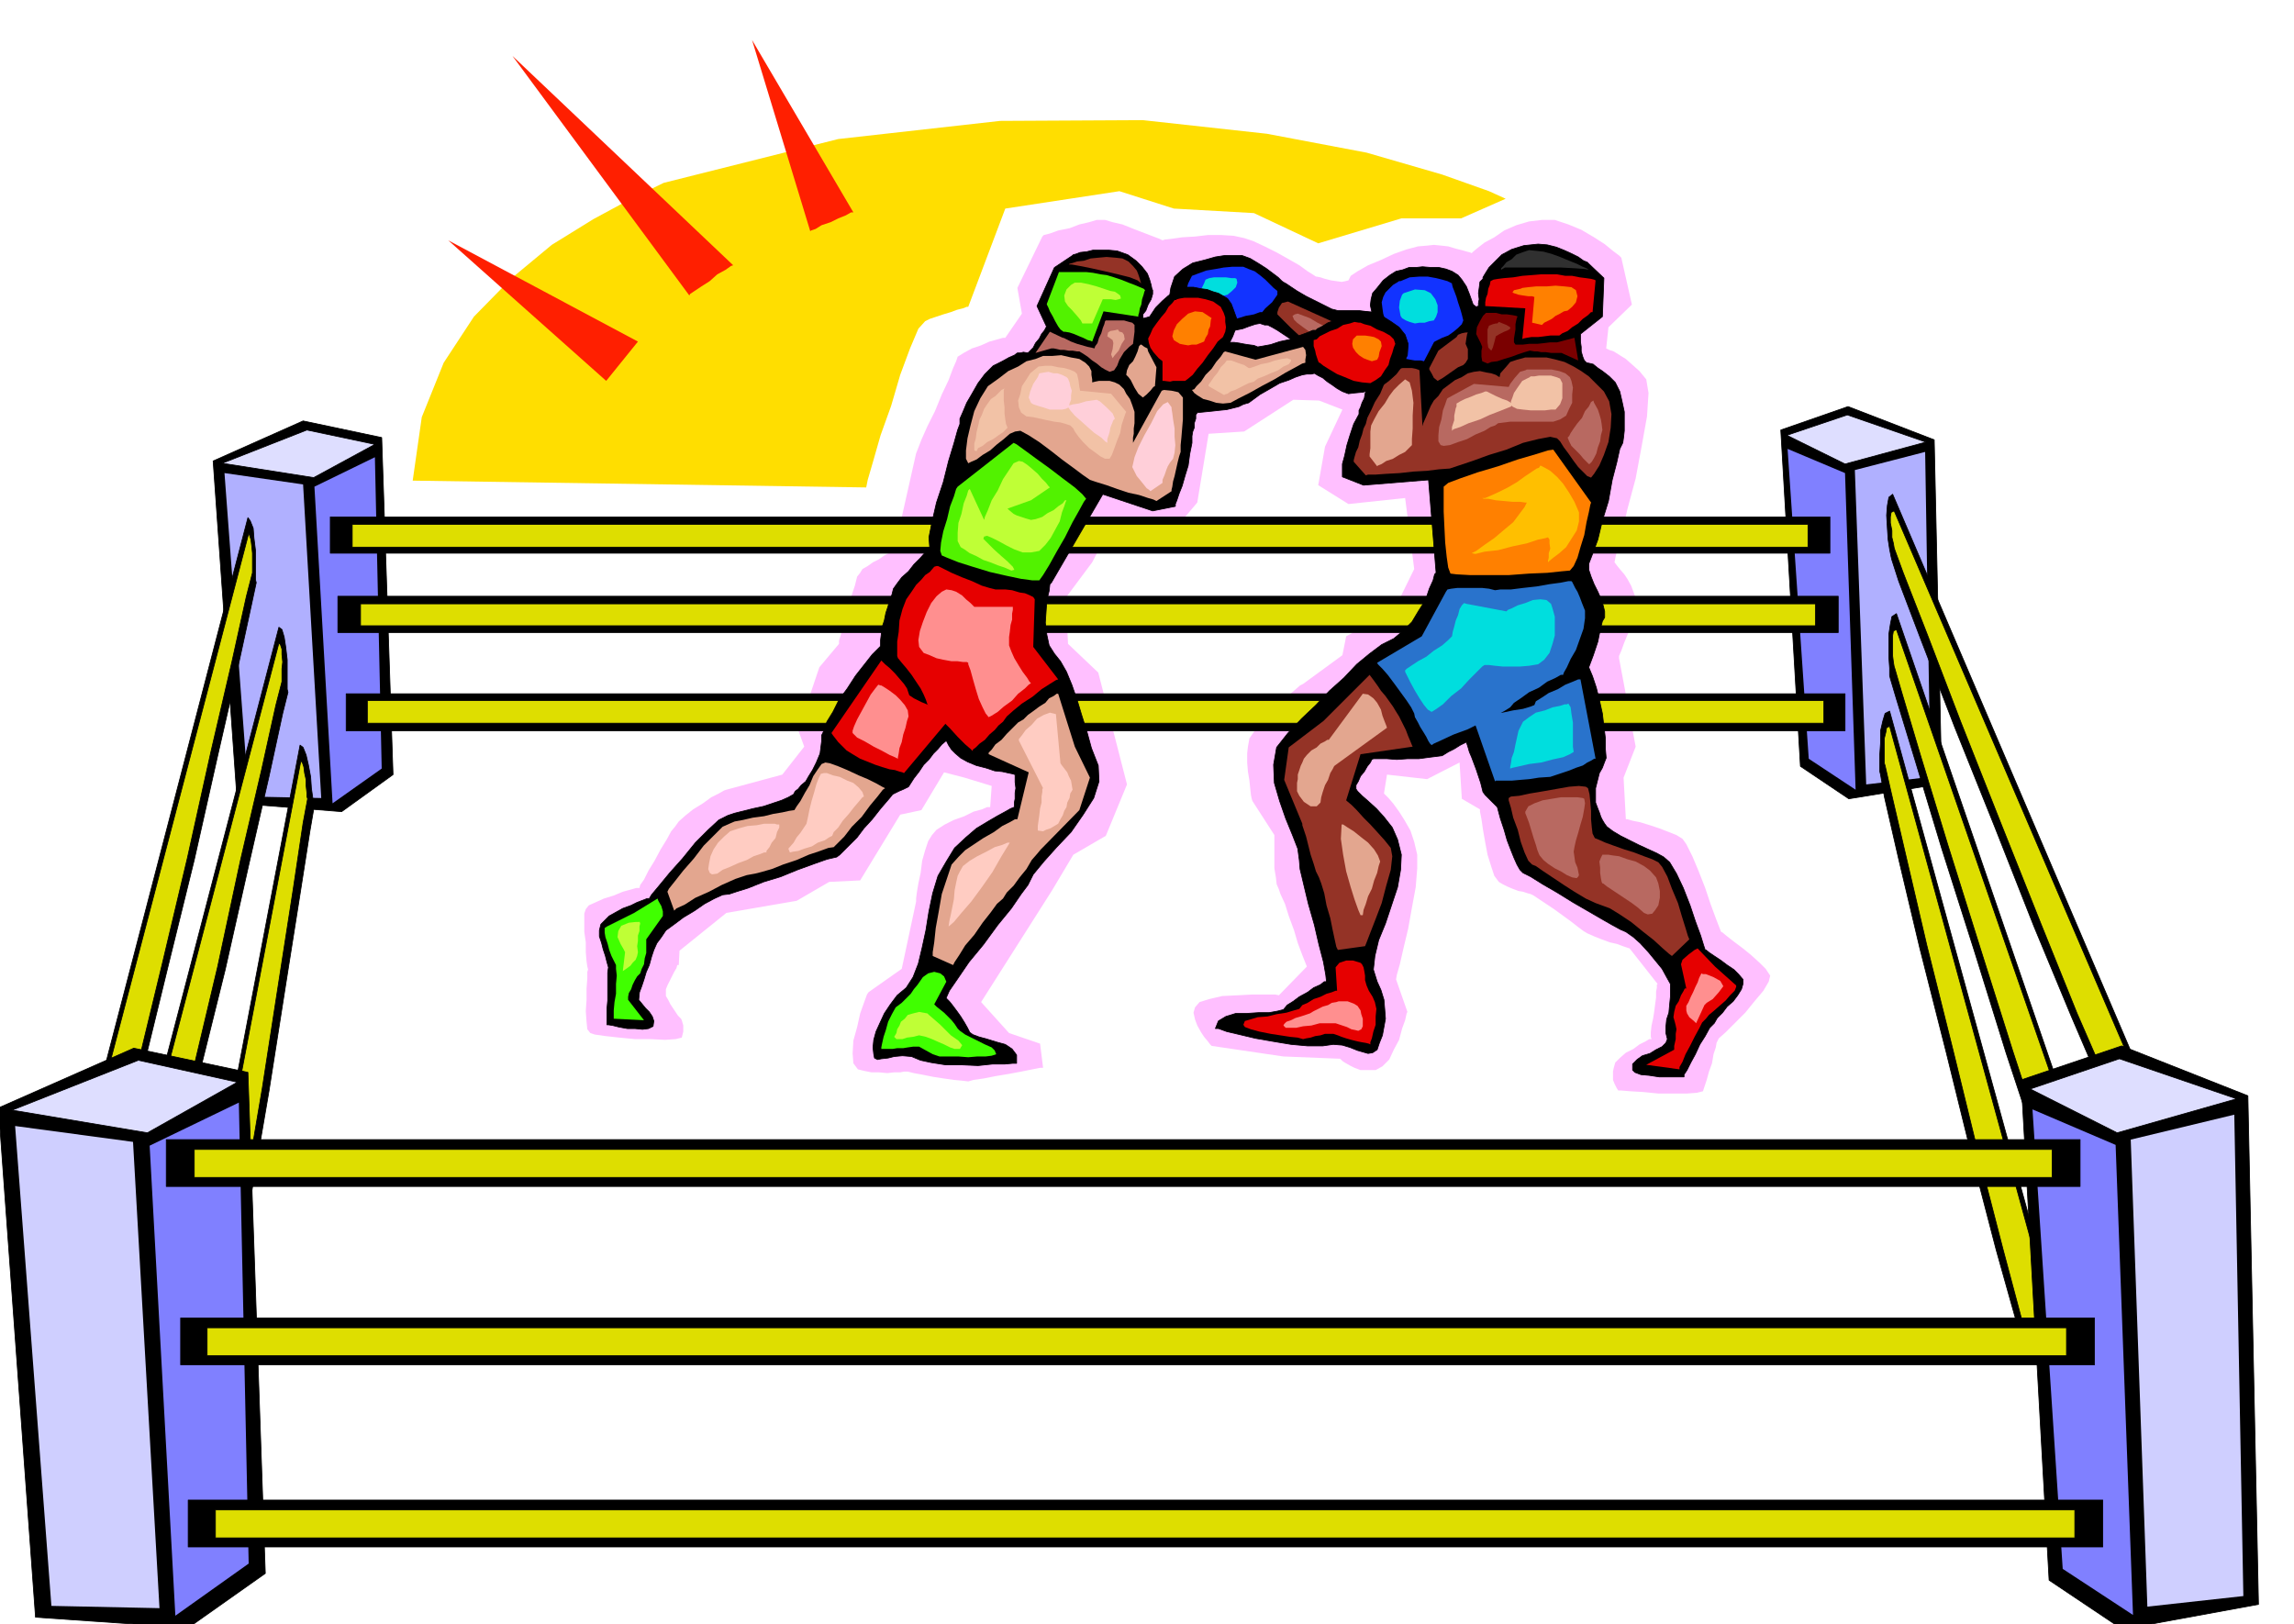 <svg xmlns="http://www.w3.org/2000/svg" fill-rule="evenodd" height="347.248" preserveAspectRatio="none" stroke-linecap="round" viewBox="0 0 3035 2149" width="490.455"><style>.pen0{stroke:#000;stroke-width:1;stroke-linejoin:round}.pen1{stroke:none}.brush2{fill:#000}.brush3{fill:#dedeff}.brush4{fill:#8080ff}.brush5{fill:#b0b0ff}.brush6{fill:#dede00}.brush7{fill:#cfcfff}.brush8{fill:#943326}.brush9{fill:#ff8000}.brush10{fill:#e60000}.brush11{fill:#2973cc}.brush13{fill:#b86961}.brush14{fill:#e3a68f}.brush15{fill:#00dede}.brush19{fill:#f2c2a6}.brush20{fill:#ff8f8f}.brush23{fill:#ffcfd9}.brush25{fill:#bfff36}</style><path class="pen1" style="fill:#ffbfff" d="m1538 318-4-2-8-3-13-5-13-5-15-6-13-3-10-3h-11l-10 3-13 3-13 5-15 3-11 4-8 2-2 2-33 68 6 34-22 32h-3l-7 2-11 3-11 5-12 4-11 6-8 5-2 6-4 9-6 16-9 19-9 22-10 20-8 18-5 13-2 5-29 129h-2l-5 3-6 3-7 5-8 4-7 5-7 4-3 5-4 5-3 12-5 15-5 18-5 16-3 14-3 10v4l-26 31-28 83 8 22-29 37-74 20-3 1-7 4-10 5-11 8-13 8-10 8-9 8-5 7-5 6-6 11-8 13-8 15-8 13-6 12-5 7-1 4h-4l-7 2-11 3-12 5-13 4-11 5-9 4-4 5-2 6v24l2 14v13l1 12 1 7 1 4-1 3v9l-1 13v15l-1 15 1 14 1 10 4 5 6 2 14 2 18 2 21 2h20l20 1 14-1 8-2 2-8v-8l-2-7-1-2-4-4-6-9-4-6-3-6-3-5v-9l2-5 3-6 3-6 3-6 3-5 1-4h2l1-19 62-50 93-16 43-25 41-2 53-87 28-6 30-50 27 7 36 11-2 28h-4l-7 3-11 3-12 6-14 5-12 6-11 7-6 7-5 8-4 12-4 14-2 16-3 14-2 12-1 8v4l-19 89-44 31-2 3-4 11-5 14-4 18-5 18-1 17 1 13 6 8 8 2 10 2h10l11 1 9-1h8l5-1h5l8 2 11 2 15 3 13 2 14 2 11 1 8 1 7-2 14-2 15-3 18-3 16-3 15-3 10-2h4l-4-32-41-14-37-41 94-148 28-47 43-25 28-68-38-148-40-38-3-61 35-47 25-48 49 5 37-3 28-33 15-91 47-3 65-42 34 1 31 12-23 49-9 51 40 25 75-8 12 94-27 55-63 34-5 25-52 38-4 2-8 7-12 10-13 13-14 13-11 14-9 13-2 11-1 9v12l1 12 2 12 1 10 1 9 1 5 1 3 29 45v44l2 12 1 9 3 7 2 6 6 13 5 16 7 19 5 17 6 16 4 10 2 5-37 38-5-1h-30l-19 1-21 1-17 4-13 4-6 7-2 7 2 9 3 8 5 9 4 6 5 6 3 4 2 2 95 14 75 3 3 3 3 2 7 4 6 3 8 3h20l9-5 9-9 6-13 7-13 4-15 4-11 2-9 1-2-15-43 1-6 4-14 5-22 6-25 5-28 5-27 2-25v-18l-4-17-5-15-8-14-7-11-8-11-6-7-5-5-1-1 4-25 53 6 43-22 3 48 24 14v3l2 10 2 14 3 17 3 16 5 16 4 12 6 8 5 3 6 3 7 3 8 3 6 1 6 2 4 1 2 1 2 1 6 4 9 6 12 8 11 8 11 8 9 7 8 6 5 3 9 4 10 4 11 4 9 2 8 3 6 2 3 1 37 47-1 1v4l-1 5v8l-1 7-1 8-1 7-1 6-2 9-1 9v6l1 3h-3l-5 3-8 4-8 6-10 5-8 7-6 6-2 7-1 5v11l2 5 3 6 2 3h4l12 1 17 1 20 2h38l13-1 8-2 2-6 3-9 3-11 4-11 2-12 3-9 1-6 1-2 2-4 9-8 12-12 14-14 13-16 11-13 7-12 2-8-6-9-8-8-11-10-11-9-12-9-9-7-6-5-2-1-2-5-5-13-7-19-7-21-9-23-8-19-8-16-5-7-8-5-10-4-13-5-12-4-13-4-10-2-7-2h-2l-3-55 16-41-22-117v-3l3-7 4-11 5-12 3-14 4-13 2-12 1-8-3-8-3-8-5-9-4-6-6-7-4-5-3-4 2-10 7-25 8-35 11-41 8-43 7-39 2-31-3-18-9-11-9-8-9-8-8-5-8-5-6-2-4-2 3-28 31-30-14-62-3-3-8-6-11-9-14-9-17-10-17-7-18-6h-17l-17 2-17 5-16 7-13 9-13 7-9 7-6 5-2 2-2-1-4-1-7-2-8-2-10-3-9-1-10-1-9 1-12 1-15 4-17 6-17 8-17 7-14 8-9 6-3 6-4 1-5 1-7-1-7-1-8-2-6-2-5-1h-1l-3-2-8-5-11-8-14-8-16-9-16-8-15-7-12-4-14-3-16-1h-18l-17 2-17 1-14 2-9 1-3 1z"/><path class="pen0 brush2" d="m282 610 32 453 138 11 68-49-15-446-104-22-119 53z"/><path class="pen0 brush3" d="m294 613 112-44 90 19-81 44-121-19z"/><path class="pen1 brush4" d="m416 644 24 419 65-46-9-412-80 39z"/><path class="pen1 brush5" d="m297 626 104 15 24 415-96-2-32-428z"/><path class="pen0 brush2" d="m328 685-217 833 4 4 4 3 7 4 6 2 8 2 8-2 8-4 13-39 24-89 30-123 34-138 31-138 27-118 18-83 6-28-1-4v-39l-2-16-1-13-4-10-3-4z"/><path class="pen0 brush6" d="m329 706-213 813 2 3 7 8 4 2 6 1 6-2 8-4 12-39 24-90 30-124 33-139 31-140 28-120 19-86 8-31v-26l-1-10-1-8-2-6-1-2z"/><path class="pen0 brush2" d="m369 830-217 831 4 4 4 3 7 5 6 2 9 2 8-1 8-4 12-39 24-90 30-123 34-137 31-138 27-118 18-83 7-28-1-4v-39l-2-17-2-13-3-10-4-3z"/><path class="pen0 brush6" d="m369 851-213 813 2 3 7 8 4 2 6 1 6-2 8-4 12-39 24-90 30-125 33-139 30-140 28-120 19-86 8-31v-17l1-9-1-10v-7l-2-6-2-2z"/><path class="pen0 brush2" d="m397 986-161 845 4 4 5 3 7 4 6 2 9 1 7-3 8-5 10-40 18-90 22-124 24-140 22-140 19-120 13-83 5-29-1-4v-10l-2-14-1-15-3-16-3-13-4-10-4-3z"/><path class="pen0 brush6" d="m398 1007-157 825 2 3 7 7 4 2 6 1 6-2 7-5 10-40 18-91 22-126 24-141 22-142 19-122 13-87 6-32-1-3v-5l-1-9v-8l-2-9-1-8-2-6-2-2z"/><path class="pen0 brush2" d="m2559 582 10 455-123 20-64-43-26-445 89-31 114 44z"/><path class="pen0 brush3" d="m2548 585-104-36-80 27 77 38 107-29z"/><path class="pen1 brush4" d="m2441 626 14 419-62-41-28-410 76 32z"/><path class="pen1 brush5" d="m2547 598-93 24 15 416 85-10-7-430z"/><path class="pen0 brush2" d="m2504 654 340 795-2 1-3 3-5 5-5 5-8 3-8 3-9-1-8-3-20-37-36-84-49-118-52-132-53-132-44-114-30-79-9-28-1-4-2-10-2-13-1-15-1-17 1-13 2-11 5-4z"/><path class="pen0 brush6" d="m2506 676 332 774-3 4-5 8-5 3-5 2-7-1-8-3-20-37-37-85-48-119-53-133-53-134-44-115-32-82-11-30-1-3-1-6-2-8v-9l-2-10v-8l1-6 4-2z"/><path class="pen0 brush2" d="m2509 812 280 815h-2l-3 4-6 4-5 5-8 2-7 2-8-1-8-4-18-38-30-87-40-121-42-135-43-135-35-116-25-82-8-27-1-4v-10l-1-14v-31l2-13 2-10 6-4z"/><path class="pen0 brush6" d="m2509 833 276 796-3 4-6 8-6 2-5 2-7-2-7-4-18-38-30-88-40-122-43-136-43-137-36-118-25-84-9-31-1-3-1-6-1-8v-27l1-6 4-2z"/><path class="pen0 brush2" d="m2500 941 229 831h-2l-4 4-6 3-5 5-8 2-8 2-9-2-6-4-15-39-25-89-32-123-34-138-35-138-28-118-19-83-5-29-1-4v-23l1-15v-16l3-13 3-10 6-3z"/><path class="pen0 brush6" d="m2500 961 223 812-3 4-7 7-6 2-5 2-7-2-6-4-15-39-24-90-32-124-34-139-35-140-28-120-20-86-7-31-1-3v-33l2-8 1-6 4-2z"/><path class="pen0 brush2" d="m2974 1450 14 673-180 33-97-65-37-662 133-45 167 66z"/><path class="pen0 brush3" d="m2959 1454-155-53-118 40 115 58 158-45z"/><path class="pen1 brush4" d="m2799 1515 23 622-93-61-40-608 110 47z"/><path class="pen1 brush7" d="m2956 1475-137 33 22 618 127-14-12-637z"/><path class="pen0 brush2" d="M437 684h1984v48H437v-48z"/><path class="pen0 brush6" d="M466 694h1926v30H466v-30z"/><path class="pen0 brush2" d="M447 789h1985v48H447v-48z"/><path class="pen0 brush6" d="M477 799h1925v29H477v-29z"/><path class="pen0 brush2" d="M458 918h1983v49H458v-49z"/><path class="pen0 brush6" d="M486 927h1927v30H486v-30z"/><path class="pen0 brush2" d="m-2 1466 49 674 202 14 102-72-23-663-151-32-179 79z"/><path class="pen0 brush3" d="m16 1469 167-66 131 29-119 67-179-30z"/><path class="pen1 brush4" d="m198 1516 34 622 97-69-13-610-118 57z"/><path class="pen1 brush7" d="m20 1490 156 21 35 617-143-3-48-635z"/><path class="pen0 brush2" d="M1634 338h-13l-13 2-14 4-16 4-13 8-11 10-5 15-2 13 3 13 5 10 9 10 9 6 12 5 10 3 11 2 9-1 10-2 9-3 10-2 8-3 9-3 6-1 6 2h4l6 3 7 4 9 6 9 6 12 9 11 10 13 13 4 4 6 4 7 3 9 4 9 3 10 3 11 3 12 3-2 2-2 5-2 6-1 6-3 6-2 6-2 4v5l-7 13-5 15-4 13-3 14-3 11v17l28 11 86-7 10 123-2 2-2 8-5 11-5 15-9 14-9 15-12 12-12 10-16 8-16 12-17 14-17 18-19 17-18 19-19 18-18 19-15 19-4 23 1 24 7 24 8 23 9 22 7 18 2 15 1 12 5 21 6 25 8 28 6 26 6 23 3 17 1 9h-3l-5 4-9 4-8 6-11 6-8 6-8 5-5 6-8 2-11 2h-14l-15 1h-15l-13 4-10 6-4 10h4l11 4 17 4 21 5 23 4 24 4 22 2h20l14-2 12 1 10 3 10 4 7 2 7 2 6-1 6-4 3-9 4-10 2-11 2-11-1-13-1-12-4-13-5-11-5-16 2-18 5-21 9-22 8-24 8-24 4-23 1-20-5-20-7-16-11-14-10-11-11-10-8-7-6-6-2-3v-5l3-5 3-7 5-6 4-7 4-5 2-4 2-1h18l13 1 14-1h15l15-2 16-2 8-5 8-4 8-5 8-4 2 6 2 7 3 7 3 8 3 8 3 9 3 9 3 12 3 4 6 6 5 5 5 5 4 15 5 15 4 14 5 13 4 10 4 9 4 7 4 4 10 5 16 10 19 11 21 13 19 11 19 11 14 8 11 6 7 3 10 7 9 8 11 12 9 11 9 11 6 11 5 9v17l-1 10-1 11-3 9-1 10v8l2 8-2 5-5 5-8 4-8 5-10 3-7 5-6 6v8l3 3 8 3 11 1 13 2h33v-3l4-6 5-10 6-11 6-13 7-11 6-11 6-6 4-7 7-7 6-8 8-7 6-8 5-8 2-7v-6l-6-7-6-6-9-6-8-6-9-6-6-4-5-4h-1l-2-6-4-13-7-19-7-21-9-23-9-19-9-15-8-7-9-5-11-5-13-6-12-6-12-6-10-6-8-6-3-4-3-5-2-4-2-6-2-5-3-8v-19l3-12 2-8 4-7 3-8 2-5-1-12v-14l-2-16-2-17-4-18-4-16-5-15-5-12 3-8 3-8 3-9 3-9 2-10 2-9 2-8 3-5v-8l-2-8-3-9-4-9-5-10-4-10-3-9v-8l5-13 7-19 6-25 8-26 5-28 6-23 4-18 4-8 1-7 1-9v-25l-3-14-3-13-6-12-8-8-9-7-6-4-5-4-1-1-4-1-5-1-3-3-2-5-2-7v-6l-1-7v-10l29-23 2-51-20-19-2-2-5-2-7-5-8-4-11-5-10-4-12-3-12-1-19 2-16 5-13 7-9 9-8 8-5 8-3 5v2l-4 4-1 8-1 7 1 8-1 5v4l-3 1-4-3-5-14-4-10-6-9-5-6-8-5-8-3-9-2h-10l-12-1-9 1h-9l-8 3-9 2-8 5-9 7-8 10-6 7-2 8-1 8 2 9-9-1-8-1h-28l-8-2-10-5-12-6-12-6-12-7-9-6-6-4-2-1-3-2-5-5-8-6-8-6-11-7-10-6-11-4h-9z"/><path class="pen1 brush8" d="m1843 493-2 2-4 6-6 8-5 12-7 11-5 11-5 10-2 8-3 6-2 8-3 8-2 9-3 6-2 7-1 4v2l16 18 3-1h10l14-1 18-1 18-2 18-1 16-2 14-1 12-4 18-6 22-8 23-7 22-9 20-5 16-3 9 2 4 4 5 8 6 8 7 10 6 8 7 7 5 5 5 2 4-5 7-11 6-14 6-17 3-19 1-18-3-17-7-13-11-11-9-9-10-7-10-6-12-6-11-3-13-3h-28l-11 3-9 3-5 6-8 9-1 5-2-1-3-2-6-2-6-1-9-2-8 1-8 2-8 5-9 4-8 6-8 6-6 9-6 6-4 7-3 7-3 7-4 9-1 4-4-74-2-1-3-1-5-1h-12l-5 1-6 1-2 4z"/><path class="pen1 brush9" d="M1910 644v33l1 21 1 20 2 19 2 14 3 8 8 1 18 1h51l27-2 24-1 19-2 11-1 5-6 5-11 4-14 5-16 3-17 3-13 2-10 1-3-50-70-7 1-16 5-24 7-26 9-27 8-23 8-16 6-6 5z"/><path class="pen1 brush10" d="m1974 371 2-1 6-1 8-1 12-1 12-2 13-1 12-1h21l11 2h9l10 2 8 1 7 1 4 1 2 1-4 42h-2l-4 4-7 5-6 6-8 5-6 5-7 3-4 3h-12l-8 1-8 1h-9l-6 1-5 1-1 1 4-41-53-3v-5l1-6 2-5 1-7 2-5 1-5 2-1z"/><path class="pen1 brush8" d="m1704 399 62 28 49-3v2l1 6 1 8 3 10 3 10 3 9 3 7 3 4v2l-4 3-7 3-9 3h-12l-11 1-12-2-8-3-11-8-11-10-14-12-12-11-13-12-9-9-7-7-2-2v-3l2-6 4-6 8-2z"/><path class="pen1 brush11" d="m1913 783-32 59-59 35 1 2 6 6 7 8 9 12 8 11 8 11 6 9 4 8 1 5 4 7 3 6 5 8 3 5 3 6 2 3 2 2 3-2 11-5 15-7 19-7 18-9 17-8 13-7 8-5 5-6 9-6 11-8 13-6 11-8 11-5 7-4h3l1-3 4-7 5-11 7-12 5-14 5-14 2-14v-10l-4-10-3-8-3-7-3-5-4-8-1-1h-4l-10 2-15 2-17 3-18 2-16 2h-14l-7 1-8-2-9-1h-33l-8 1-5 1-2 3z"/><path class="pen1 brush11" d="m1947 945 31 89 1-1h21l11-1 12-1 13-2 15-1 12-4 12-4 10-4 9-3 6-4 6-3 3-2h2l-20-105h-3l-7 3-10 4-10 6-12 5-9 6-8 5-2 5-5 2-10 3-13 2-14 3-15 1-13 1h-13z"/><path class="pen1 brush8" d="M1996 1056v3l3 10 3 13 6 16 4 16 5 14 5 11 5 5 5 2 10 7 12 8 15 10 14 9 15 9 13 6 11 4 8 3 13 8 15 10 16 13 14 11 12 11 8 7 4 3 23-22-2-5-3-10-5-16-5-17-8-19-6-16-7-13-5-6-8-4-11-4-13-5-13-4-14-5-11-4-9-4-5-2-3-6-1-8-1-11v-11l-1-12-1-10-2-8-3-2-9-1-13 1-17 3-17 3-18 3-14 3-11 1-3 2zm-184-163-61 61-46 35-6 43 24 58v2l2 6 3 9 3 12 3 12 4 12 3 10 4 8 3 8 4 13 3 16 5 17 3 15 3 14 2 9 2 4 36-5 2-5 5-13 7-18 8-21 6-23 6-21 2-18-2-11-8-10-9-10-10-11-9-9-9-10-7-7-6-5-1-1 19-61 69-10-1-2-2-5-3-7-3-8-5-10-4-8-5-8-3-5-5-7-5-7-6-7-4-6-5-7-3-4-3-4z"/><path class="pen1" d="M1640 353h-10l-11 1-11 2-12 2-11 4-8 3-3 6-2 4-2 7-2 7v15l3 8 4 6 8 6 9 2h14l14-2 15-2 13-4 11-2 8-3h3l4-5 9-8 7-10v-5l-5-4-5-5-6-6-6-5-8-6-8-3-7-3h-5zm213 19h-2l-3 2-5 3-5 5-5 5-3 6-2 7 1 8 1 7 3 10 2 9 3 11 2 9 3 9 3 6 5 4 4 1 6 1 5 1 6 1h8l4 1 13-25 1-1 4-2 6-3 8-3 7-5 6-5 5-5 2-5-2-8-2-7-3-9-2-7-3-8-2-5-1-4v-1l-2-1-4-2-7-2-8-2-11-2h-11l-13 1-12 5z" style="fill:#1233ff"/><path class="pen1 brush10" d="m1767 1280 2 31h-2l-5 2-7 2-8 4-9 3-8 5-7 3-4 5-7 2-10 3-13 2-12 3-13 1-10 3-7 2-2 5 2 3 8 3 11 3 15 3 13 2 13 2 10 1 7 2 4-1 6-1 6-2 7-1 6-2h11l6 2 5 2 6 2 7 2 8 2 5 1 6 1 4 1 2 1v-3l2-5 2-9 3-9v-11l1-10-2-9-3-7-5-8-3-7-2-7v-6l-1-6-1-5-2-4-2-2-10-3h-9l-9 3-5 6zm457-4 7 32h-2l-2 4-3 5-3 8-4 6-2 8-1 7 2 7 1 4 1 5-1 6v7l-2 9v5l-37 20 44 6v-3l4-7 4-10 6-11 6-12 6-11 4-8 5-5 4-5 6-5 8-7 8-7 6-7 6-6 2-5v-2l-28-25-23-24-4 2-8 6-8 7-2 6z"/><path class="pen1 brush13" d="m2018 490 2-1h33l10 2 8 3 6 5 2 5 2 9-1 9v11l-4 8-4 9-8 5-9 3h-57l-8 1-8 1-4 3-6 2-8 5-12 5-11 6-12 4-11 4-8 1-4-1-3-5v-8l1-11 3-10 2-12 3-8 2-6 1-2 35-19 46 4 2-4 6-8 7-8 7-2z"/><path class="pen1 brush14" d="m1851 509-2 2-5 5-6 8-6 10-8 10-6 11-4 8-1 8v22l-1 8v3l10 13 1-1 5-2 6-4 9-3 8-5 8-4 5-5 4-4v-8l1-14v-17l1-17-2-16-3-11-6-4-8 7z"/><path class="pen1 brush13" d="M2018 1074v2l2 5 3 8 3 10 3 10 3 9 2 7 2 5 1 2 5 6 6 5 9 6 8 4 8 5 7 3 6 1 2-2 1-2-1-5-1-5-3-7-1-7-1-7 1-6 2-9 3-10 3-11 3-10 2-11 1-7-1-6-2-1-7-1h-22l-12 2-12 2-11 4-8 4-4 7zm108 57h2l6 1 8 1 11 4 11 3 11 6 8 6 8 9 3 8 2 10v9l-2 10-4 6-4 5-6 1-5-2-8-7-8-6-9-6-9-6-9-6-6-4-5-4h-1l-1-2-1-5-1-7v-7l-1-8 2-5 2-4h6z"/><path class="pen1 brush14" d="m1803 918-45 61h-2l-3 2-6 3-5 5-7 4-6 6-4 5-2 5-2 4-2 6-2 6v6l-1 5v11l3 6 6 8 9 6h8l5-5 1-7 2-7 3-9 4-7 3-9 3-5 2-4 1-1 69-50-1-3-2-5-3-8-2-8-5-9-5-6-7-5-7-1zm-28 173h2l6 4 8 5 10 8 9 7 8 9 5 8 3 8-2 6-2 9-4 10-3 11-5 10-3 10-3 8-1 7h-3l-3-7-5-14-5-16-6-21-4-22-3-21 1-19z"/><path class="pen1 brush15" d="m1940 799 53 10 2-2 5-2 8-4 10-3 10-4 10-1 8 1 6 5 2 6 3 11v25l-3 11-4 12-7 9-8 6-12 2-12 1h-23l-10-1-8-1h-6l-3 2-7 7-10 10-11 12-13 10-11 11-10 7-5 3-5-3-5-6-6-9-6-10-6-11-4-8-3-6v-2l2-2 6-4 9-6 11-6 10-8 11-7 8-7 5-5 1-6 2-7 2-8 3-7 2-8 3-5 3-3 3 1z"/><path class="pen1" style="fill:#ffbf00" d="m2036 619-3 1-6 4-9 6-11 8-12 7-12 6-11 5-7 3h-4l2 1h6l10 2 11 1 11 1h10l7 1h2l-3 6-6 8-9 12-12 10-13 11-13 9-11 8-6 3 5 1 12-3 18-2 19-5 19-4 15-5 10-2 3-1 2 3v5l1 7-2 6v6l-1 4v2l2-2 5-4 8-6 9-8 7-11 7-11 3-12v-12l-6-14-7-12-8-12-8-9-9-8-7-4-6-3-2 3z"/><path class="pen1 brush15" d="m1857 388-2 2-3 8-1 9 2 11 2 3 5 3 5 2 7 2 6-1h7l6-2 6-1 3-5 2-6v-9l-3-8-6-8-8-4-13-1-15 5zm-221-19-2-1h-5l-7-1h-16l-6 1-5 2-2 5-4 8-2 6 1 4 7 4 5-1 8-1 8-3 8-2 6-5 5-5 2-6-1-5z"/><path class="pen1" style="fill:#7a0000" d="m1964 416-2 2-4 7-4 8-1 9 2 4 2 4 2 4 2 5-1 5v8l1 6 7 3 5-2 8-1 9-3 10-3 8-3 9-3 7-2 6 1h4l5 1h6l7 1h14l2 1 20 9-5-30-23 6h-9l-8 1-9 1h-11l-8 1h-10l-2-3v-5l1-6 1-6v-7l1-5 1-4 1-1-2-1-5-1-7-1h-7l-8-2h-13l-2 2z"/><path class="pen1" style="fill:#303030" d="M1986 357v-2l3-3 4-5 7-4 6-6 8-3 9-3 10 1 9 1 11 3 11 4 12 5 10 4 8 4 5 2 3 2-5-1-13-1-19-1h-74l-5 3z"/><path class="pen1 brush8" d="M1981 428h-2l-4 1-5 2-2 5v17l1 7 4 4 2-4 2-7 2-8 5-3 6-3 5-2 3-2v-2l-5-3-5-2-5-2-2 2z"/><path class="pen1 brush9" d="m2012 382 2-1 8-1 10-1h14l12-1 12 1 9 1 6 4 2 8-2 8-5 6-6 5-5 1-5 3-6 3-5 4-10 5-3 3-13-3 3-34-3-1h-5l-7-1-6-1-6-2-2-1 2-3 9-2z"/><path class="pen1 brush8" d="m1927 446-24 18-12 23v2l3 5 3 6 5 4 7-4 10-7 10-7 7-3 3-3 3-5v-13l-3-7 1-7 1-6 1-2h-3l-5 1-5 2-2 3z"/><path class="pen1 brush15" d="M2073 932h-3l-6 2-10 2-10 4-12 3-9 6-8 6-3 6-3 6-2 9-2 9-2 10-3 8-1 7-1 5v2l3-1 9-2 13-3 16-2 15-4 14-3 9-4 5-3-1-7v-32l-2-12-1-8-3-5-2 1z"/><path class="pen1 brush13" d="M1803 434h-11l-5 1-6 1-6 1-4 1-2 2-4-1-6-3-8-5-8-4-10-6-8-3-8-3-4 1-3 2 2 5 4 4 8 6 7 5 9 5 7 5 6 5 8 7 11 9 8 7 4 4 29-7-1-2-1-5-1-6-1-7-2-8-1-6-2-4-1-1z"/><path class="pen1 brush19" d="m2024 499 1-1h5l6-1h16l7 2 5 2 3 6v20l-3 8-6 7h-6l-8 1h-19l-10-1-8-1-6-3-2-2v-5l2-5 2-6 4-6 7-10 10-5z"/><path class="pen1 brush19" d="M1967 518h-2l-5 2-7 2-7 3-8 3-6 3-5 3v4l-1 2-1 5-1 5v6l-3 9v5l2-2 9-3 11-5 15-5 13-6 13-5 10-4 5-2 2-3-2-2-5-3-6-2-9-4-12-6z"/><path class="pen1 brush13" d="m2108 530 1 3 5 9 2 6 2 7 1 6 1 8-2 7-1 8-3 8-2 8-3 6-3 5-3 3h-1l-3-3-4-4-5-6-5-5-6-6-3-6-2-5 2-2 2-4 4-6 5-7 6-7 4-9 5-6 3-6 3-2z"/><path class="pen1 brush20" d="M1773 1325h-2l-3 1-6 1-5 3-7 2-6 3-6 3-5 3-6 2-6 2-7 2-6 3-6 2-3 3-1 2 3 3h14l9-2 11-1 11-3h21l9 3 6 2 6 3 5 1 4 1 4-2 2-4v-10l-2-6-1-5-4-6-5-3-8-3h-10zm480-36h4l10 4 9 5 4 7-6 8-8 9-8 5-3 3-11 24-3-3-6-5-3-5-1-4v-6l3-5 3-7 3-6 3-7 3-6 2-6 2-4 1-2 2 1z"/><path class="pen0 brush2" d="M1812 413h2l7 3 9 3 11 7 10 7 8 10 4 12-1 15-6 13-9 12-10 9-11 8-12 4-11 3-11 1-8 1-8-3-7-4-7-5-6-4-6-5-6-3-5-3-4 1h-6l-6 1-9 3-9 4-12 4-12 7-14 8-15 11-7 2-6 3-8 2-8 2-10 1-9 1-10 1-10 1-2 3v5l-2 6v6l-2 5-1 6v9l-3 15-2 15-4 13-4 14-4 10-3 9-2 5v3l-30 6-66-22-68 117-2 2-1 9-3 12-1 15-1 15 2 16 3 14 7 11 8 10 8 14 7 17 7 20 6 20 7 22 6 22 9 23 1 21-7 22-14 22-16 23-19 20-17 19-14 17-7 14-9 12-13 19-18 22-19 26-19 23-15 22-11 16-4 9v1l4 4 4 5 6 8 5 7 5 8 4 7 3 6 4 3 8 3 11 3 13 4 11 3 9 6 6 8v11h-5l-11 1h-16l-19 2-22-1h-21l-19-3-14-3-12-5-12-1-11 1-8 2-9 1-5 1-4-2-1-5-1-9 1-10 3-11 5-11 6-13 8-12 9-12 12-10 9-14 7-18 5-21 5-23 4-25 5-24 7-23 11-19 11-18 15-14 14-12 15-9 12-7 11-6 7-4 5-2v-6l1-5v-8l1-6-1-8v-10l-3-1-5-1-9-2-10-1-12-4-12-3-12-5-9-5-7-6-5-5-4-6-3-6-6 5-5 6-6 6-6 8-7 7-6 9-7 9-7 11-6 3-7 3-8 4-4 5-12 14-11 14-11 12-9 12-9 9-8 8-6 6-4 3-13 3-17 6-22 8-22 9-23 7-20 8-16 5-9 3-9 1-11 5-13 7-13 9-15 9-12 9-11 8-6 9-6 8-4 9-3 9-3 11-4 9-3 10-3 9-3 8-1 10 9 11 5 5 4 6 2 6-1 7-6 3-8 1-10-1h-10l-11-2-8-2-6-1h-2v-21l1-11v-37l1-7-2-7-2-8-3-9-2-8-3-9v-8l2-8 5-5 6-6 9-5 9-5 11-4 8-4 8-3 5-2h3l3-5 10-12 14-17 17-19 17-21 17-17 14-13 12-6 9-3 12-3 12-3 14-3 12-4 12-4 9-4 7-4 2-4 4-3 4-5 6-5 4-7 5-8 5-10 5-12 1-8 1-8v-8l3-6 4-12 8-13 8-16 11-15 11-17 11-14 11-14 11-11v-8l1-8 1-9 3-9 2-10 3-9 2-9 3-6 2-8 5-7 6-8 9-8 7-9 8-8 7-8 6-7-1-13 4-20 6-26 9-27 7-28 7-23 5-18 3-8v-7l4-9 5-12 7-12 8-14 9-12 11-11 12-6 9-5 7-3 4-3h4l4-1 6 1 3-3 4-4 3-6 5-6 3-6 4-5 2-4h1l-13-28 23-51 24-16 1-1 4-1 5-2 9-1 8-2h21l11 1 14 5 11 8 8 8 7 9 3 8 2 7 1 5 1 2v5l-2 7-4 7-3 8-4 5v5h2l7-2 8-12 9-9 8-7 9-5 7-4 8-2h9l10 2 8 1 8 3 7 2 7 4 5 3 5 7 3 8 4 11-1 8-1 8-3 8-4 8h6l7 1 5 1 6 1 8 1 5 2 6-1 11-2 12-4 14-3 12-5 11-4 7-3h4l2-2 6-3 8-5 12-4 11-6 12-3 11-2 9 1z"/><path class="pen1" d="m1437 660-3 4-6 11-9 16-10 20-11 19-10 18-8 13-5 7h-9l-15-2-19-4-22-5-23-7-19-6-15-6-7-3-2-6 1-11 3-15 5-16 4-17 5-13 3-10 2-3 74-58 4 2 11 8 15 11 18 13 17 13 16 12 10 9 5 6zm78-276-2-2-5-2-7-3-8-3-10-4-9-3-10-3-8-1-10-2-9-1h-36l-16 42v1l2 4 2 5 4 7 3 6 4 7 3 4 4 3h2l6 1 6 2 7 3 5 2 6 3 4 1 2 1 15-40 46 7v-2l1-3 1-6 2-5 1-7 2-6 1-4 1-2z" style="fill:#52f200"/><path class="pen1 brush14" d="m1724 459-63 17-40-11-2 1-4 6-6 7-6 9-8 8-6 9-6 6-3 4-3 1 3 4 4 3 8 5 8 2 9 3 9 1 10-1 11-6 14-7 16-9 17-9 15-9 13-7 9-5 4-1v-4l1-6-1-7-3-4z"/><path class="pen1 brush10" d="m1369 793-2 63 33 43-3 1-8 5-11 7-12 10-14 9-11 9-9 8-5 7-6 5-5 6-7 6-6 7-7 5-5 5-4 3v2l-3-3-7-6-10-10-10-11-12-12-10-11-8-9-2-6-3-7-4-8-6-9-6-9-7-9-6-7-4-5-1-1-1-3v-19l2-13 1-15 4-15 5-13 7-10 6-9 7-7 5-6 6-4 6-7 3-1h2l8 4 10 5 14 6 13 5 13 6 10 3 8 2h13l9 1 10 3 7 1 7 3 4 2 2 3z"/><path class="pen1 brush10" d="m1264 942-68 81-2-1-4-1-6-2-7-1-10-3-9-3-10-4-10-4-10-6-8-5-6-6-5-5-7-9-2-3 66-96 1 1 4 4 6 5 7 7 6 7 6 7 4 6 2 6 1 3 6 4 10 5 12 5 10 3 11 3 8 1 4 1z"/><path class="pen1 brush14" d="M1565 526v29l-1 12-1 12-1 10v9l-2 6-2 8-2 9-2 9-2 7-1 7-1 4v2l-20 13-4-2-7-2-12-4-14-3-15-5-14-5-13-4-9-3-10-7-12-9-15-11-14-11-16-12-14-9-11-6-7 1-7 3-8 7-9 7-9 8-10 6-8 6-7 3-4 2-3-6v-11l2-16 4-17 5-19 8-17 10-16 14-10 13-10 13-6 11-7 12-3 10-4h12l12-1 13 3 11 2 8 5 5 5 3 6v5l1 6v5-1l4-1 5-1h14l7 2 6 3 6 6 3 6 5 7 3 8 3 9v15l-1 7v7l-1 5v7l38-69 3-1 10 1 9 2 6 7zm-394 517-3 2-7 9-10 12-11 15-13 13-10 13-9 9-5 5-7 1-11 4-15 5-16 7-18 6-15 6-14 4-8 2-11 2-15 5-18 8-17 9-18 8-14 9-11 5-3 3-9-25 2-4 8-10 11-14 14-16 13-17 14-14 11-11 9-4 7-3 11-2 13-3 15-2 12-3 12-2 9-2 7-1 3-5 5-7 6-11 6-10 5-12 6-9 5-7 5-2 6 1 11 4 12 5 15 7 12 5 12 6 7 4 4 2zm229-125 22 70 20 41-14 43-49 50-2 2-5 6-7 8-7 12-9 11-8 11-9 9-5 8-8 7-8 11-11 14-11 16-12 14-8 13-6 9-2 4-27-12v-5l2-13 2-19 4-22 4-23 7-21 6-18 9-10 9-9 12-8 12-8 14-8 11-8 10-5 7-4h3l15-62-53-24v-2l4-4 5-7 8-6 7-8 8-8 7-7 7-4 6-6 7-5 8-6 8-5 5-6 6-3 4-3h2z"/><path class="pen1 brush10" d="M1798 427h2l5 2 8 2 9 5 8 3 9 5 5 5 2 6-2 5-2 7-3 8-2 8-5 7-5 8-7 5-7 4-11-1-11-2-12-5-10-4-10-6-8-5-5-4h-1l-1-2-1-3-2-6-1-5-2-6v-8l4-1 4-4 6-3 8-4 9-3 8-5 9-2 6-2 6 1zm-183-21 2 4 2 4 2 6v6l1 7-1 6-3 7-7 6-6 9-7 9-7 10-7 8-6 8-6 5-4 3h-16l-4 1-8-1h-2v-26l-5-4-7-8-4-6-2-6-1-6 3-6 3-7 5-7 6-8 6-7 4-7 5-5 3-4h2l1-1 4-1 6-1h18l10 2 10 3 10 7z"/><path class="pen1" d="m1252 1299-16 30 3 3 10 8 5 5 5 5 4 5 4 6 3 3 7 5 8 4 10 5 8 4 9 4 4 4 2 5-6 2-8 1h-11l-12 1-13-1h-25l-9-3-9-5-9-5h-8l-7 1-6 1h-8l-6 1h-15v1-3l1-5 2-9 3-9 3-11 5-10 5-9 8-6 6-6 6-6 4-6 5-6 7-10 7-5 8-2 8 2 5 4 3 7zm-375-87-22 31v18l-2 7-1 8-3 6-2 6-4 4-3 5-3 6-2 6-3 5-1 5v4l21 27-40-2v-11l1-11 2-11v-13l1-11-1-9v-5l-3-6-3-6-3-8-2-8-3-9-1-6v-6l3-2 36-18 31-19 1 3 4 7 2 7v6z" style="fill:#40ff00"/><path class="pen1 brush19" d="m1422 492-2-1-5-2-7-2-8-1-9-2h-8l-9 1-5 4-6 5-5 8-6 9-2 10-3 9 1 9 3 7 7 5 9 1 9 2 9 2 10 2 8 1 7 2 6 2 4 4 2 4 5 7 6 7 8 8 7 5 8 6 6 3h6l3-5 3-8 4-11 4-10 2-11 3-9 2-6 1-2-20-24-41-4-1-5-1-8-2-9-3-3z"/><path class="pen1 brush23" d="M1550 539v2l1 6 1 8 2 12v11l1 11-1 10-2 8-4 5-3 5-2 5-2 6-3 7v4l-16 11-2-2-3-2-4-5-4-5-5-6-3-6-3-6 1-4 2-9 5-13 8-16 9-16 8-16 8-9 6-3 5 7z"/><path class="pen1" d="m1143 1054-2 1-5 6-6 7-7 9-8 9-6 9-6 6-2 5-4 2-6 4-9 3-8 5-10 3-8 3-7 1-4 1-2-5 7-8 4-7 5-6 4-6 4-6 2-9 2-10 3-12 3-10 3-11 3-8 3-6 4-1h4l8 3 9 2 10 5 8 3 7 6 5 6 2 6zm-115 37-3-1h-14l-10 2-12 1-11 3-12 4-8 7-8 8-6 9-4 9-2 10-1 7 2 5 3 2 7-1 7-5 10-4 11-5 11-4 9-5 9-3 5-2h3v-2l4-5 3-6 5-6 2-8 3-6v-4h-3zm369-146 6 65 2 3 7 9 2 5 3 6 1 6 1 6-3 5-1 6-3 6-1 6-3 5-2 6-3 5-3 6-5 3-5 3-6 2-4 2-7-1v-6l1-7 1-7 1-9 2-8v-8l1-6v-4l1-1-32-63v-2l4-5 5-7 8-7 7-8 9-5 8-3 8 2zm-61 170h-3l-7 3-10 3-11 6-12 6-10 6-9 7-4 7-3 6-2 9-2 10-1 12-2 10-2 10-2 9-1 7 7-6 10-12 13-15 14-19 14-20 12-21 11-18z" style="fill:#ffccc2"/><path class="pen1 brush20" d="M1339 803h-50l-2-2-3-3-6-5-5-5-8-5-6-2-7-1-6 3-7 6-7 9-6 12-5 13-4 12-2 12 1 9 6 8 8 3 9 4 9 2 11 2h8l7 1h5l2 1v2l3 8 3 11 4 14 4 13 5 11 4 8 4 5 4-2 8-5 8-7 11-8 8-9 9-7 5-5 3-2-2-2-3-5-6-8-5-8-6-10-4-9-3-8v-11l1-7 1-9 2-7v-8l1-5v-4h-1z"/><path class="pen1 brush9" d="m1603 421-1 2-1 9-2 4-1 6-3 5-2 5-5 2-5 2h-6l-5 1-6-1-5-1-5-3-3-2-2-5 2-8 4-8 7-7 8-7 9-3 10 1 12 8zm192 23h11l7 1 5 1 6 3 3 3 1 6-3 8-1 6-2 4-7 2-6-2-5-2-6-4-4-4-4-6-1-5 1-6 5-5z"/><path class="pen1 brush13" d="M1501 430v9l-1 8-1 8-5 4-4 4-3 3-3 5-3 5-3 8-4 6-6 2-6-3-5-3-6-5-6-4-6-5-6-4-5-3h-3l-6-1h-5l-6-1h-5l-9-2h-3l-21 6 19-28 17 8h1l4 2 6 3 8 3 7 2 7 2 5 1 4 1 1-3 3-4 2-7 3-6 2-7 2-5 1-4 1-1h24l7 2 4 1 3 3z"/><path class="pen1 brush8" d="m1510 375-1-2-1-4-2-6-2-5-5-6-6-6-8-4-9-1-12-1-11 1-10 1-9 3-9 1-6 2-4 1-1 1h4l11 2 15 3 18 4 17 4 16 4 10 4 5 4z"/><path class="pen1 brush14" d="M1481 439h1l3 1 2 3 1 6-4 6-4 9-6 7-2 3-2-5 2-7 1-8-1-4-7-5 1-5 3-2 6-1 4-1 2 3z"/><path class="pen1 brush25" d="m1478 388-3-2-6-1-9-3-9-3-11-3-10-2h-8l-5 3-6 6-3 8 1 8 4 6 5 5 7 8 5 6 2 4h13l14-32h11l6 1 4-1 3-1-1-4-4-3z"/><path class="pen1 brush14" d="m1519 465 11 21-2 25-2 1-4 5-5 5-5 4-6-5-5-8-5-10-3-4-3-3 1-6 3-7 5-5 3-6 3-7 2-7 2-2h1l4 3 4 2 1 4z"/><path class="pen1 brush20" d="M1165 907h1l5 3 6 4 8 6 6 6 6 7 4 7 1 8-2 6-2 9-3 9-2 10-3 8-1 7-1 5v2l-4-2-7-3-11-6-10-5-12-7-10-5-6-6v-3l2-6 4-9 6-11 6-11 6-11 6-8 4-5 3 1z"/><path class="pen1 brush19" d="M1626 477h3l8 3 9 3 6 4h2l6-2 8-3 10-2 9-3 9-2 7-1 5 2v2l-3 4-7 3-7 5-10 4-9 4-8 3-5 4-7 2-6 3-6 3-6 3-6 2-4 3-4 1v1l-21-12v-2l3-4 4-6 5-6 4-7 5-5 3-4h3z"/><path class="pen1 brush23" d="m1411 499-2-1-4-2-6-2h-5l-7-2-6 1-6 1-2 5-6 9-4 10-2 8 3 7 3 2 6 2 7 2 9 3h16l5-1 4-2 1-5 2-5v-6l1-6-2-6-1-5-2-5-2-2z"/><path class="pen1 brush23" d="m1451 529 4 2 9 8 8 8 3 7-2 2-2 5-2 5-1 6-3 9v5l-3-2-5-5-9-6-8-7-10-9-8-7-6-7-2-3-2-3 4-1 4-1 7-1 10-3 14-2z"/><path class="pen1 brush19" d="m1329 514-4 2-8 8-6 4-5 7-4 6-3 8-3 6-2 9-2 8-1 8-2 7v9l3 1 2-4 6-3 6-5 8-4 7-5 6-4 4-4 2-2-2-5-1-6-1-8v-8l-1-9v-14l1-2z"/><path class="pen1 brush25" d="m1227 1341 2 2 7 6 8 7 8 8 6 6 10 7 5 6-3 5h-7l-6-2-8-4-7-3-9-4-8-3-9-2-8 2-8 1-6 2h-8l-3-3 3-5 1-5 3-5 2-5 5-4 4-5 7-2 8-2 11 2zm-381-121h-5l-9 1-10 4-4 7-1 8 4 9 4 7 2 4-3 25 3-2 7-5 3-4 4-4 2-5 1-5-1-8 1-7v-7l2-6v-6l1-4-1-3v1z"/><path class="pen0 brush2" d="M220 1508h2532v62H220v-62z"/><path class="pen0 brush6" d="M257 1521h2458v37H257v-37z"/><path class="pen0 brush2" d="M239 1744h2532v62H239v-62z"/><path class="pen0 brush6" d="M274 1757h2460v37H274v-37z"/><path class="pen0 brush2" d="M249 1985h2533v62H249v-62z"/><path class="pen0 brush6" d="M285 1998h2460v37H285v-37z"/><path class="pen1 brush25" d="m1283 647-2 2-2 7-4 10-3 14-4 12-1 13v11l4 8 5 3 7 5 9 4 9 5 9 3 10 4 9 3 9 4 4-1-2-4-7-7-8-7-10-9-8-8-6-6 1-3 4-1 7 3 8 4 11 6 10 5 11 4h11l11-2 8-8 7-9 6-11 6-11 3-12 3-8 2-6 1-2h-2l-3 4-6 4-6 5-8 4-7 5-9 3-6 1-7-2-6-2-6-2-4-2-6-5-2-2 31-11 25-17-2-2-3-4-6-6-5-6-8-7-6-5-6-4-5-1-7 3-6 9-8 12-7 15-8 13-5 13-4 9-1 4-19-41z"/><path class="pen1" style="fill:#ffde00" d="m546 636 600 9 2-10 7-24 10-35 14-39 12-41 13-35 11-26 9-10 6-3 9-3 9-3 10-3 8-3 8-2 5-2h2l49-130 151-23 72 23 106 6 85 40 110-33h79l59-26-22-10-62-22-100-29-132-25-164-18-189 1-214 24-231 58-43 21-50 27-55 34-53 44-50 51-40 61-29 72-12 84z"/><path class="pen1" d="M802 504 593 318l251 134-42 52zm110-113L678 74l292 277-3 1-7 5-11 6-10 9-11 7-9 6-6 4-1 2zm160-85L995 53l134 228h-3l-7 4-10 4-10 5-12 4-8 5-6 2-1 1z" style="fill:#ff1f00"/></svg>
